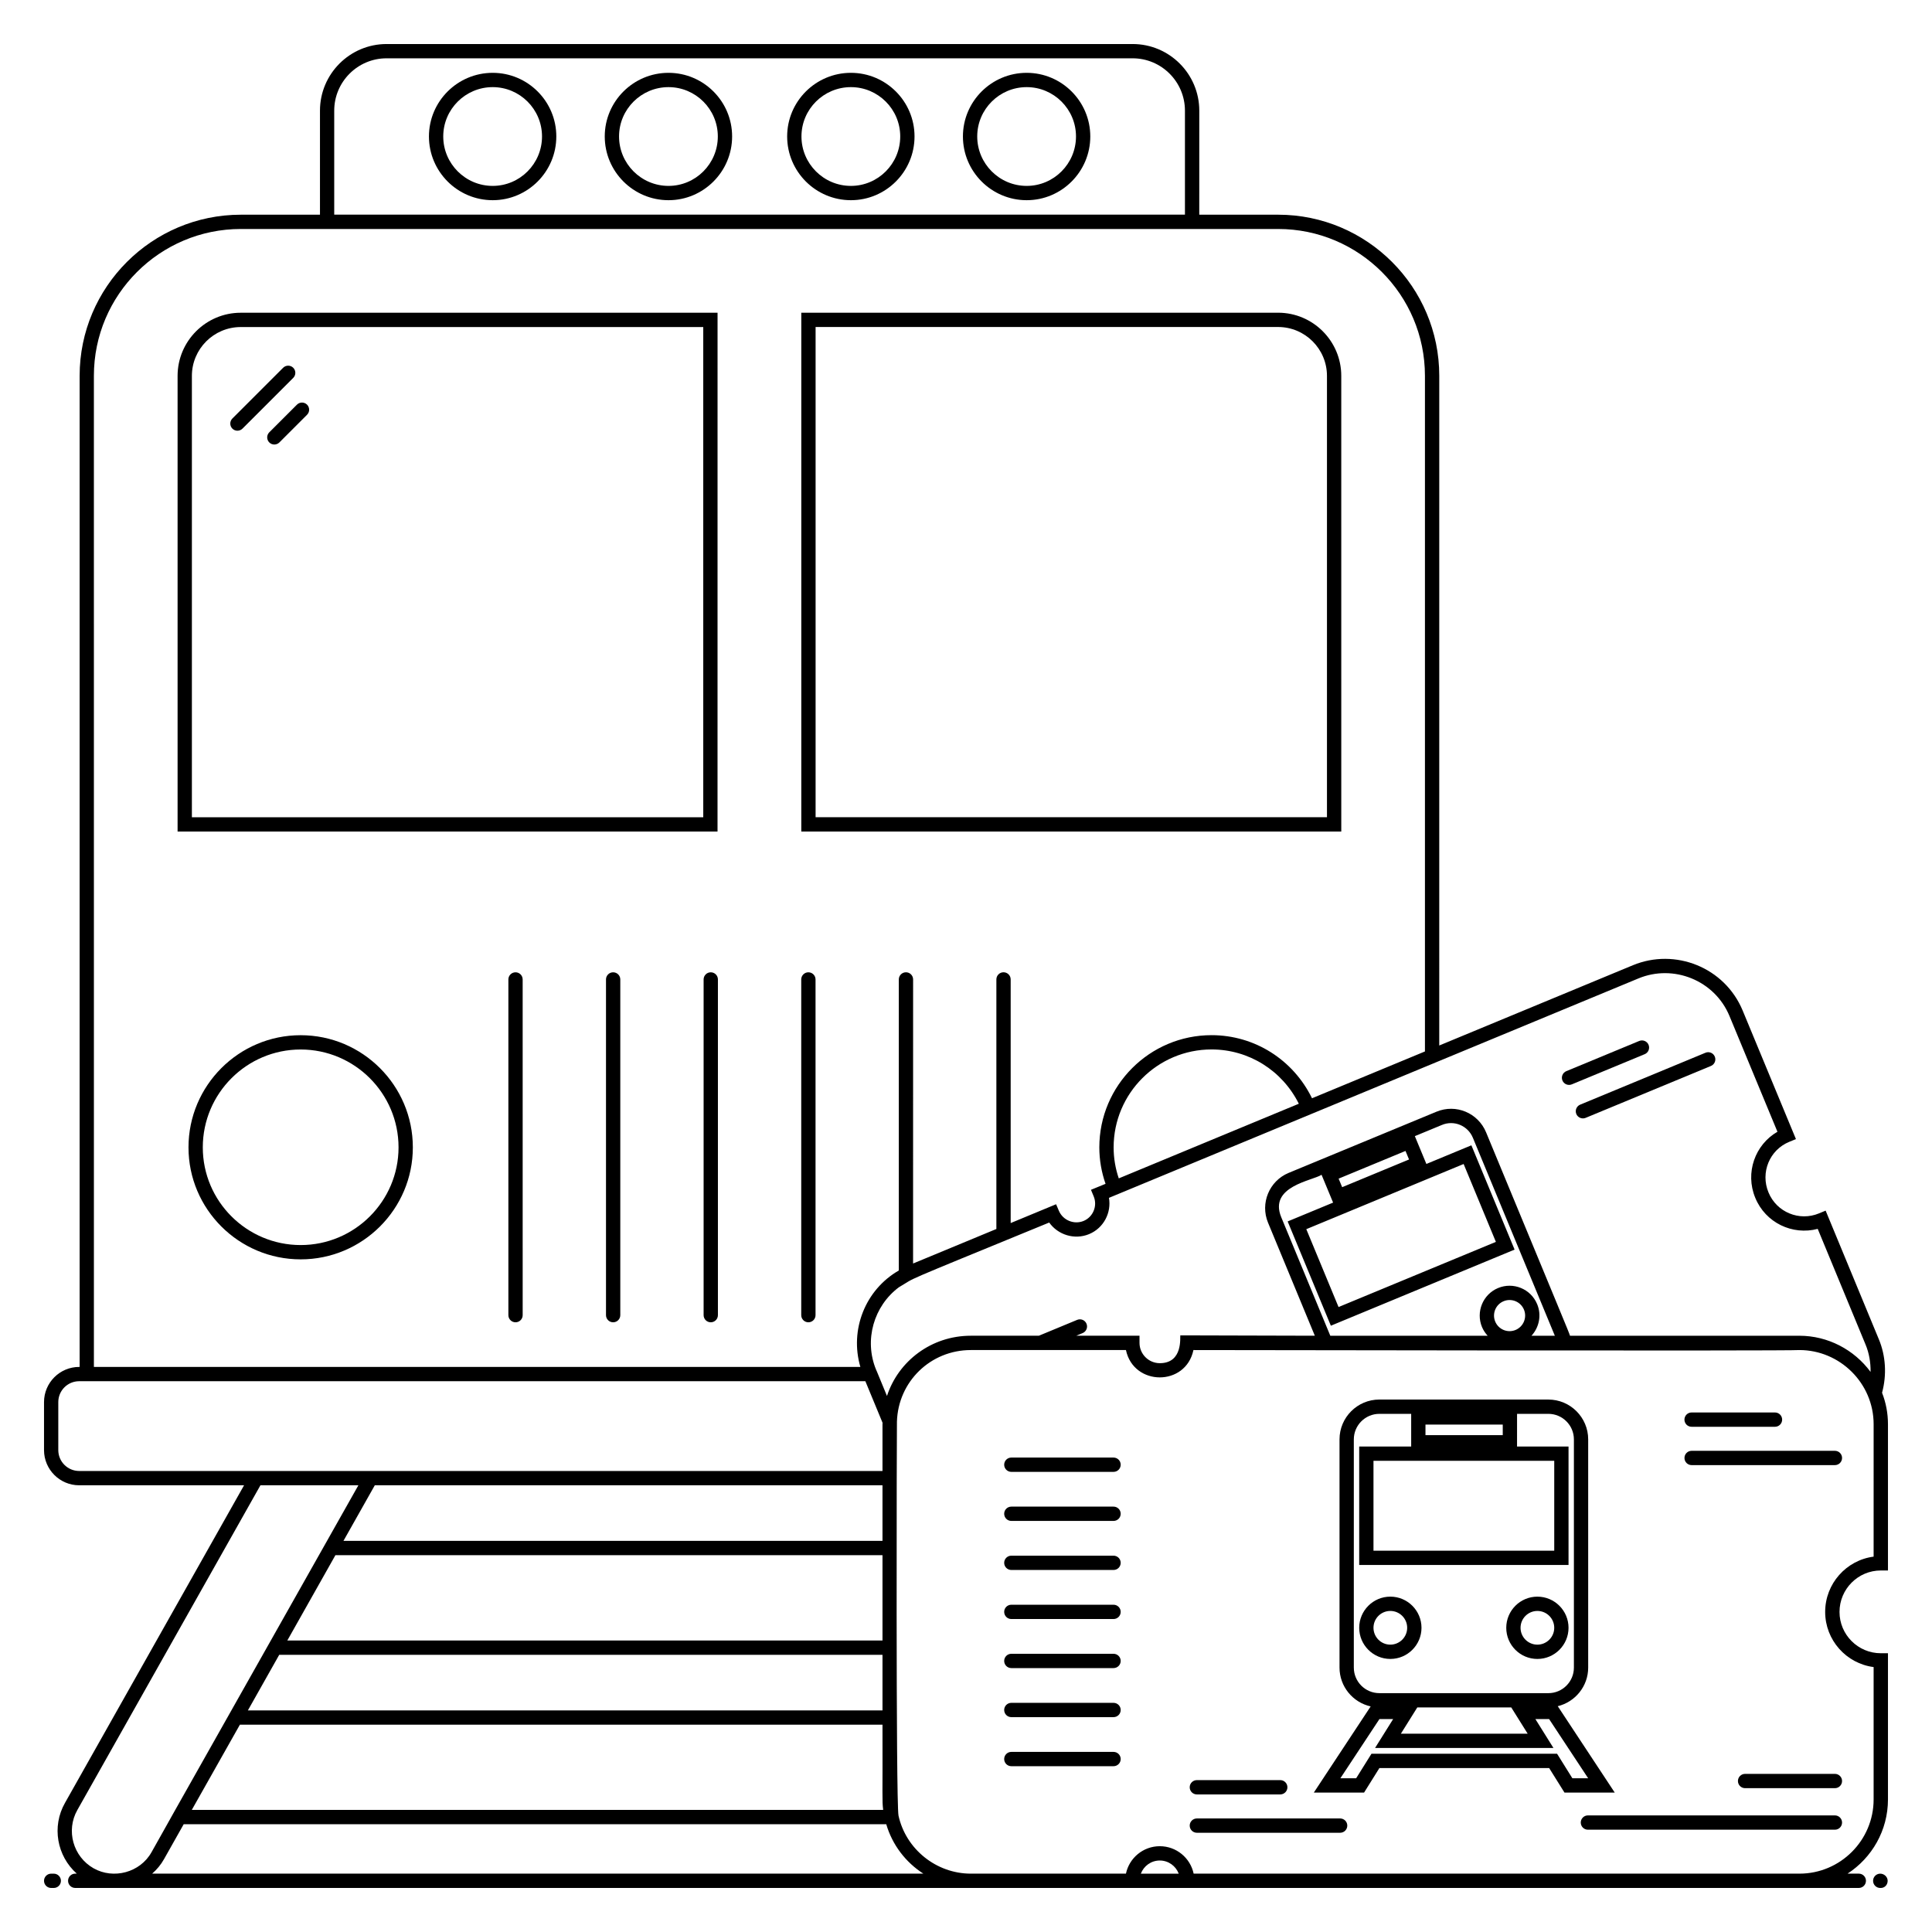 <?xml version="1.0" encoding="UTF-8"?>
<!-- Uploaded to: ICON Repo, www.iconrepo.com, Generator: ICON Repo Mixer Tools -->
<svg fill="#000000" width="800px" height="800px" version="1.1" viewBox="144 144 512 512" xmlns="http://www.w3.org/2000/svg">
 <g>
  <path d="m158.25 640.54h-0.688c-1.047 0-1.895 0.848-1.895 1.895s0.848 1.895 1.895 1.895h0.688c1.047 0 1.895-0.848 1.895-1.895s-0.848-1.895-1.895-1.895z"/>
  <path d="m642.28 640.54c-1.047 0-1.895 0.848-1.895 1.895s0.848 1.895 1.895 1.895h0.152c1.047 0 1.816-0.848 1.816-1.895s-0.922-1.895-1.969-1.895z"/>
  <path d="m560.54 431.37 19.324-8.004c0.965-0.398 1.426-1.508 1.023-2.477-0.398-0.969-1.512-1.418-2.477-1.023l-19.324 8.004c-0.965 0.398-1.426 1.508-1.023 2.477 0.402 0.965 1.512 1.422 2.477 1.023z"/>
  <path d="m561.74 439.22c0.402 0.969 1.512 1.422 2.477 1.023l33.199-13.754c0.965-0.398 1.426-1.508 1.023-2.477-0.398-0.969-1.512-1.426-2.477-1.023l-33.199 13.754c-0.965 0.402-1.426 1.512-1.023 2.477z"/>
  <path d="m604.57 615.99c0 1.047 0.848 1.895 1.895 1.895h23.805c1.047 0 1.895-0.848 1.895-1.895 0-1.047-0.848-1.895-1.895-1.895h-23.805c-1.047 0-1.895 0.848-1.895 1.895z"/>
  <path d="m630.27 625.1h-65.457c-1.047 0-1.895 0.848-1.895 1.895s0.848 1.895 1.895 1.895h65.457c1.047 0 1.895-0.848 1.895-1.895s-0.848-1.895-1.895-1.895z"/>
  <path d="m461.18 619.54h22.102c1.047 0 1.895-0.848 1.895-1.895s-0.848-1.895-1.895-1.895h-22.102c-1.047 0-1.895 0.848-1.895 1.895s0.848 1.895 1.895 1.895z"/>
  <path d="m499.15 625.91h-37.969c-1.047 0-1.895 0.848-1.895 1.895s0.848 1.895 1.895 1.895h37.969c1.047 0 1.895-0.848 1.895-1.895s-0.848-1.895-1.895-1.895z"/>
  <path d="m439.1 530.27h-27.086c-1.047 0-1.895 0.848-1.895 1.895s0.848 1.895 1.895 1.895h27.086c1.047 0 1.895-0.848 1.895-1.895 0-1.051-0.848-1.895-1.895-1.895z"/>
  <path d="m439.1 543.27h-27.086c-1.047 0-1.895 0.848-1.895 1.895 0 1.047 0.848 1.895 1.895 1.895h27.086c1.047 0 1.895-0.848 1.895-1.895 0-1.047-0.848-1.895-1.895-1.895z"/>
  <path d="m439.1 556.27h-27.086c-1.047 0-1.895 0.848-1.895 1.895s0.848 1.895 1.895 1.895h27.086c1.047 0 1.895-0.848 1.895-1.895s-0.848-1.895-1.895-1.895z"/>
  <path d="m439.1 569.27h-27.086c-1.047 0-1.895 0.848-1.895 1.895s0.848 1.895 1.895 1.895h27.086c1.047 0 1.895-0.848 1.895-1.895s-0.848-1.895-1.895-1.895z"/>
  <path d="m439.1 582.27h-27.086c-1.047 0-1.895 0.848-1.895 1.895s0.848 1.895 1.895 1.895h27.086c1.047 0 1.895-0.848 1.895-1.895s-0.848-1.895-1.895-1.895z"/>
  <path d="m439.1 595.27h-27.086c-1.047 0-1.895 0.848-1.895 1.895 0 1.047 0.848 1.895 1.895 1.895h27.086c1.047 0 1.895-0.848 1.895-1.895 0-1.047-0.848-1.895-1.895-1.895z"/>
  <path d="m439.1 608.27h-27.086c-1.047 0-1.895 0.848-1.895 1.895s0.848 1.895 1.895 1.895h27.086c1.047 0 1.895-0.848 1.895-1.895s-0.848-1.895-1.895-1.895z"/>
  <path d="m556.82 596.16c4.617-1.125 8.066-5.269 8.066-10.227v-60.48c0-5.82-4.734-10.555-10.555-10.555l-44.789-0.004c-5.82 0-10.555 4.734-10.555 10.555v60.484c0 5.027 3.539 9.23 8.254 10.285l-15.062 22.832h13.316l4.059-6.496h44.988l4.059 6.496h13.32zm-35.055-74.633h20.48v2.801h-20.48zm34.125 9.605v23.816h-47.902v-23.816zm-53.113 54.801v-60.48c0-3.734 3.035-6.769 6.766-6.769h8.434v8.66h-13.777v31.391h55.477v-31.391h-13.645l0.004-8.66h8.297c3.731 0 6.766 3.035 6.766 6.769v60.484c0 3.734-3.035 6.766-6.766 6.766l-44.789-0.004c-3.731 0-6.766-3.031-6.766-6.766zm46.074 17.516h-33.605l4.352-6.961h24.902zm7.793 5.316h-49.191l-4.059 6.496h-4.18l10.355-15.695h3.633l-4.797 7.668h47.277l-4.793-7.668h3.637l10.355 15.695h-4.184z"/>
  <path d="m551.42 583.64c4.555 0 8.258-3.703 8.258-8.258 0-4.551-3.703-8.254-8.258-8.254-4.547 0-8.246 3.703-8.246 8.254-0.004 4.555 3.695 8.258 8.246 8.258zm0-12.723c2.465 0 4.469 2 4.469 4.465s-2.004 4.469-4.469 4.469c-2.457 0-4.461-2.004-4.461-4.469 0-2.461 2-4.465 4.461-4.465z"/>
  <path d="m520.71 575.38c0-4.551-3.703-8.254-8.258-8.254-4.547 0-8.25 3.703-8.25 8.254 0 4.555 3.699 8.258 8.25 8.258s8.258-3.703 8.258-8.258zm-12.723 0c0-2.465 2-4.465 4.461-4.465 2.465 0 4.469 2 4.469 4.465s-2.004 4.469-4.469 4.469c-2.457 0-4.461-2.004-4.461-4.469z"/>
  <path d="m592.29 522.11h22.102c1.047 0 1.895-0.848 1.895-1.895s-0.848-1.895-1.895-1.895h-22.102c-1.047 0-1.895 0.848-1.895 1.895 0 1.051 0.848 1.895 1.895 1.895z"/>
  <path d="m630.27 528.48h-37.973c-1.047 0-1.895 0.848-1.895 1.895s0.848 1.895 1.895 1.895h37.973c1.047 0 1.895-0.848 1.895-1.895s-0.848-1.895-1.895-1.895z"/>
  <path d="m274.57 163.3c-9.316 0-16.895 7.562-16.895 16.859 0 9.316 7.578 16.895 16.895 16.895 9.297 0 16.859-7.578 16.859-16.895 0-9.297-7.562-16.859-16.859-16.859zm0 29.965c-7.227 0-13.105-5.879-13.105-13.105 0-7.207 5.879-13.07 13.105-13.07 7.207 0 13.07 5.863 13.07 13.07 0.004 7.227-5.859 13.105-13.07 13.105z"/>
  <path d="m321.16 163.3c-9.316 0-16.895 7.562-16.895 16.859 0 9.316 7.578 16.895 16.895 16.895 9.293 0 16.859-7.578 16.859-16.895 0-9.297-7.562-16.859-16.859-16.859zm0 29.965c-7.227 0-13.105-5.879-13.105-13.105 0-7.207 5.879-13.07 13.105-13.07 7.207 0 13.07 5.863 13.07 13.07 0 7.227-5.863 13.105-13.07 13.105z"/>
  <path d="m369.5 163.3c-9.316 0-16.895 7.562-16.895 16.859 0 9.316 7.578 16.895 16.895 16.895 9.297 0 16.859-7.578 16.859-16.895 0-9.297-7.566-16.859-16.859-16.859zm0 29.965c-7.227 0-13.105-5.879-13.105-13.105 0-7.207 5.879-13.07 13.105-13.07 7.207 0 13.07 5.863 13.07 13.07 0 7.227-5.863 13.105-13.07 13.105z"/>
  <path d="m416.08 163.3c-9.316 0-16.895 7.562-16.895 16.859 0 9.316 7.578 16.895 16.895 16.895 9.293 0 16.859-7.578 16.859-16.895-0.004-9.297-7.566-16.859-16.859-16.859zm0 29.965c-7.227 0-13.105-5.879-13.105-13.105 0-7.207 5.879-13.07 13.105-13.07 7.207 0 13.07 5.863 13.07 13.07 0 7.227-5.863 13.105-13.07 13.105z"/>
  <path d="m334.16 226.88h-126.36c-9.23 0-16.738 7.508-16.738 16.738v120.75h143.09zm-3.789 133.7h-135.52v-116.96c0-7.141 5.809-12.949 12.949-12.949h122.57z"/>
  <path d="m499.45 243.61c0-9.23-7.508-16.738-16.738-16.738h-126.36v137.49h143.1zm-3.789 116.96h-135.52v-129.91h122.57c7.141 0 12.949 5.809 12.949 12.949z"/>
  <path d="m223.68 418.34c-16.391 0-29.727 13.332-29.727 29.727 0 16.363 13.332 29.676 29.727 29.676 16.391 0 29.727-13.312 29.727-29.676 0-16.391-13.336-29.727-29.727-29.727zm0 55.613c-14.301 0-25.938-11.613-25.938-25.887 0-14.301 11.637-25.938 25.938-25.938 14.301 0 25.938 11.637 25.938 25.938 0 14.273-11.637 25.887-25.938 25.887z"/>
  <path d="m280.62 401.67c-1.047 0-1.895 0.848-1.895 1.895v88.961c0 1.047 0.848 1.895 1.895 1.895s1.895-0.848 1.895-1.895l-0.004-88.961c0-1.047-0.844-1.895-1.891-1.895z"/>
  <path d="m306.49 401.67c-1.047 0-1.895 0.848-1.895 1.895v88.961c0 1.047 0.848 1.895 1.895 1.895 1.047 0 1.895-0.848 1.895-1.895v-88.961c0-1.047-0.848-1.895-1.895-1.895z"/>
  <path d="m332.36 401.67c-1.047 0-1.895 0.848-1.895 1.895v88.961c0 1.047 0.848 1.895 1.895 1.895s1.895-0.848 1.895-1.895v-88.961c0-1.047-0.848-1.895-1.895-1.895z"/>
  <path d="m358.23 401.67c-1.047 0-1.895 0.848-1.895 1.895v88.961c0 1.047 0.848 1.895 1.895 1.895s1.895-0.848 1.895-1.895v-88.961c0-1.047-0.848-1.895-1.895-1.895z"/>
  <path d="m205.58 257.59c0.738 0.738 1.938 0.738 2.68 0l13.453-13.449c0.738-0.738 0.738-1.938 0-2.68-0.738-0.738-1.938-0.738-2.68 0l-13.453 13.449c-0.738 0.742-0.738 1.941 0 2.68z"/>
  <path d="m215.36 261.25c0.738 0.738 1.938 0.738 2.68 0l7.332-7.332c0.738-0.738 0.738-1.938 0-2.68-0.738-0.738-1.938-0.738-2.68 0l-7.332 7.332c-0.738 0.738-0.738 1.938 0 2.68z"/>
  <path d="m641.87 498.82-14.059-33.992-1.75 0.727c-5.223 2.172-11.242-0.293-13.398-5.566-2.18-5.262 0.285-11.254 5.519-13.395l1.762-0.719-14.102-34.031c-4.762-11.523-17.949-16.672-29.105-12.047l-51.32 21.273 0.004-177.48c0-23.539-19.152-42.691-42.691-42.691h-20.91l0.004-27.57c0-9.738-7.922-17.66-17.66-17.66h-197.71c-9.738 0-17.656 7.922-17.656 17.656v27.574h-20.965c-23.562 0-42.727 19.152-42.727 42.691v262.66h-0.117c-5.137 0-9.32 4.18-9.32 9.32v12.727c0 5.137 4.18 9.32 9.32 9.32h43.691l-47.461 84.176c-3.551 6.246-2.137 14.059 3.133 18.742h-0.418c-1.047 0-1.895 0.848-1.895 1.895s0.848 1.895 1.895 1.895h472.67c1.047 0 1.895-0.848 1.895-1.895s-0.848-1.895-1.895-1.895h-2.984c6.434-4.184 10.711-11.43 10.711-19.66v-38.75h-1.895c-6.035 0-10.945-4.91-10.945-10.945 0-6.059 4.91-10.988 10.945-10.988h1.895v-38.754c0-2.922-0.539-5.723-1.566-8.344 1.277-4.738 1-9.777-0.891-14.273zm-63.676-95.523c9.258-3.848 20.223 0.465 24.152 9.996l12.695 30.633c-5.938 3.426-8.629 10.863-5.879 17.504 2.699 6.602 9.84 10.008 16.551 8.234l12.66 30.613c0.973 2.312 1.383 4.805 1.348 7.297-4.363-5.91-11.328-9.586-18.844-9.586h-60.809c-0.301-1.016-1.867-4.621-22.242-53.91-2.125-5.133-7.969-7.617-13.16-5.457l-39.168 16.211c-5.141 2.129-7.59 8.051-5.457 13.195l12.402 29.957c-0.395 0-38.035-0.102-35.645-0.094-0.137 0.379 0.793 7.367-5.438 7.367-2.965 0-5.379-2.414-5.379-5.379v-1.895h-16.766l1.695-0.703c0.965-0.398 1.426-1.508 1.023-2.477-0.398-0.965-1.512-1.422-2.477-1.023l-10.145 4.203h-18.035c-10.43 0-19.195 6.691-22.219 15.965l-2.723-6.602-0.16-0.348c-3.254-7.891-0.59-16.895 6.023-21.848 5.297-3.086-1.996 0.016 39.852-17.164 2.324 3.273 6.703 4.656 10.562 3.074 3.953-1.633 5.953-5.781 5.273-9.617zm-26.832 86.32c-1.688-4.07-6.336-5.941-10.344-4.281-4.027 1.668-5.945 6.305-4.277 10.336 0.363 0.871 0.883 1.641 1.504 2.316l-41.699 0.004-13-31.41c-3.418-8.238 8.332-9.684 10.68-11.254l3.059 7.375-12.043 4.988 11.449 27.637 48.691-20.172-11.449-27.637-11.93 4.941-3.055-7.371 7.18-2.969c3.207-1.344 6.867 0.18 8.203 3.41l21.719 52.461h-6.195c2.019-2.199 2.727-5.441 1.508-8.375zm-5.734 6.84c-2.07 0.863-4.5-0.105-5.383-2.234-0.871-2.102 0.129-4.519 2.227-5.387 2.109-0.875 4.523 0.129 5.394 2.231 0.871 2.102-0.137 4.519-2.238 5.391zm-13.75-43.984 8.547 20.637-41.695 17.27-8.547-20.637zm-33.129 3.879 17.723-7.34 0.938 2.262-17.723 7.34zm-120.88 99.785v22.617h-157.73l12.75-22.617zm-142.85-3.789 8.309-14.734h134.54v14.734zm142.85 30.195v14.734h-168.18l8.309-14.734zm0 18.52c0.062 19.949-0.145 19.812 0.18 22.578h-183.22c0.199-0.355 11.973-21.219 12.742-22.578zm61.254-153c0-14.309 11.641-25.949 25.949-25.949 9.906 0 18.754 5.613 23.129 14.387l-47.715 19.781c-0.891-2.625-1.363-5.375-1.363-8.219zm-206.55-274.74c0-7.648 6.223-13.871 13.871-13.871h197.71c7.644 0 13.867 6.223 13.867 13.867v27.559h-225.45zm-63.691 70.262c0-21.453 17.469-38.902 38.941-38.902h274.9c21.453 0 38.902 17.453 38.902 38.902v179.06l-29.93 12.406c-4.969-10.191-15.184-16.723-26.625-16.723-16.398 0-29.738 13.34-29.738 29.738 0 3.344 0.574 6.578 1.648 9.66l-3.863 1.582 0.727 1.754c1.047 2.535-0.18 5.469-2.68 6.5-2.531 1.039-5.481-0.168-6.555-2.699l-0.734-1.727-12.035 4.988v-64.566c0-1.047-0.848-1.895-1.895-1.895s-1.895 0.848-1.895 1.895v66.137l-22.074 9.148 0.008-75.281c0-1.047-0.848-1.895-1.895-1.895s-1.895 0.848-1.895 1.895v77.137c-8.891 5.106-13.066 15.711-10.188 25.547l-203.12 0.004zm-3.902 290.24c-3.051 0-5.531-2.484-5.531-5.531v-12.727c0-3.051 2.481-5.531 5.531-5.531h208.35l4.562 11.027c-0.004 0.129-0.023 0.258-0.023 0.375v12.391zm3.816 105.29c-5.41-3.074-7.379-10.016-4.289-15.457l48.512-86.043h25.957c-69.477 123.1-42.535 75.441-54.816 97.227-3.027 5.43-10.105 7.258-15.363 4.273zm15.523 1.422c1.242-1.09 2.324-2.367 3.148-3.848l5.219-9.258h186.18c1.613 5.512 5.168 10.105 9.836 13.105zm262.02 0c0.77-2.031 2.719-3.484 5.016-3.484s4.25 1.453 5.019 3.484zm194.19-84.012c-7.234 0.938-12.84 7.152-12.84 14.652 0 7.484 5.606 13.68 12.84 14.613v35.082c0 10.844-8.82 19.664-19.66 19.664h-160.54c-0.875-4.152-4.566-7.273-8.973-7.273s-8.094 3.121-8.969 7.273h-41.109c-9.148 0-17.211-6.481-19.164-15.371-0.719-3.602-0.465-104.01-0.418-104.39 0.312-10.652 8.918-18.996 19.582-18.996h41.109c2.027 9.605 15.844 9.711 17.883 0 0.379 0 158.38 0.273 160.6 0 10.703 0 19.66 8.777 19.66 19.656z"/>
 </g>
</svg>